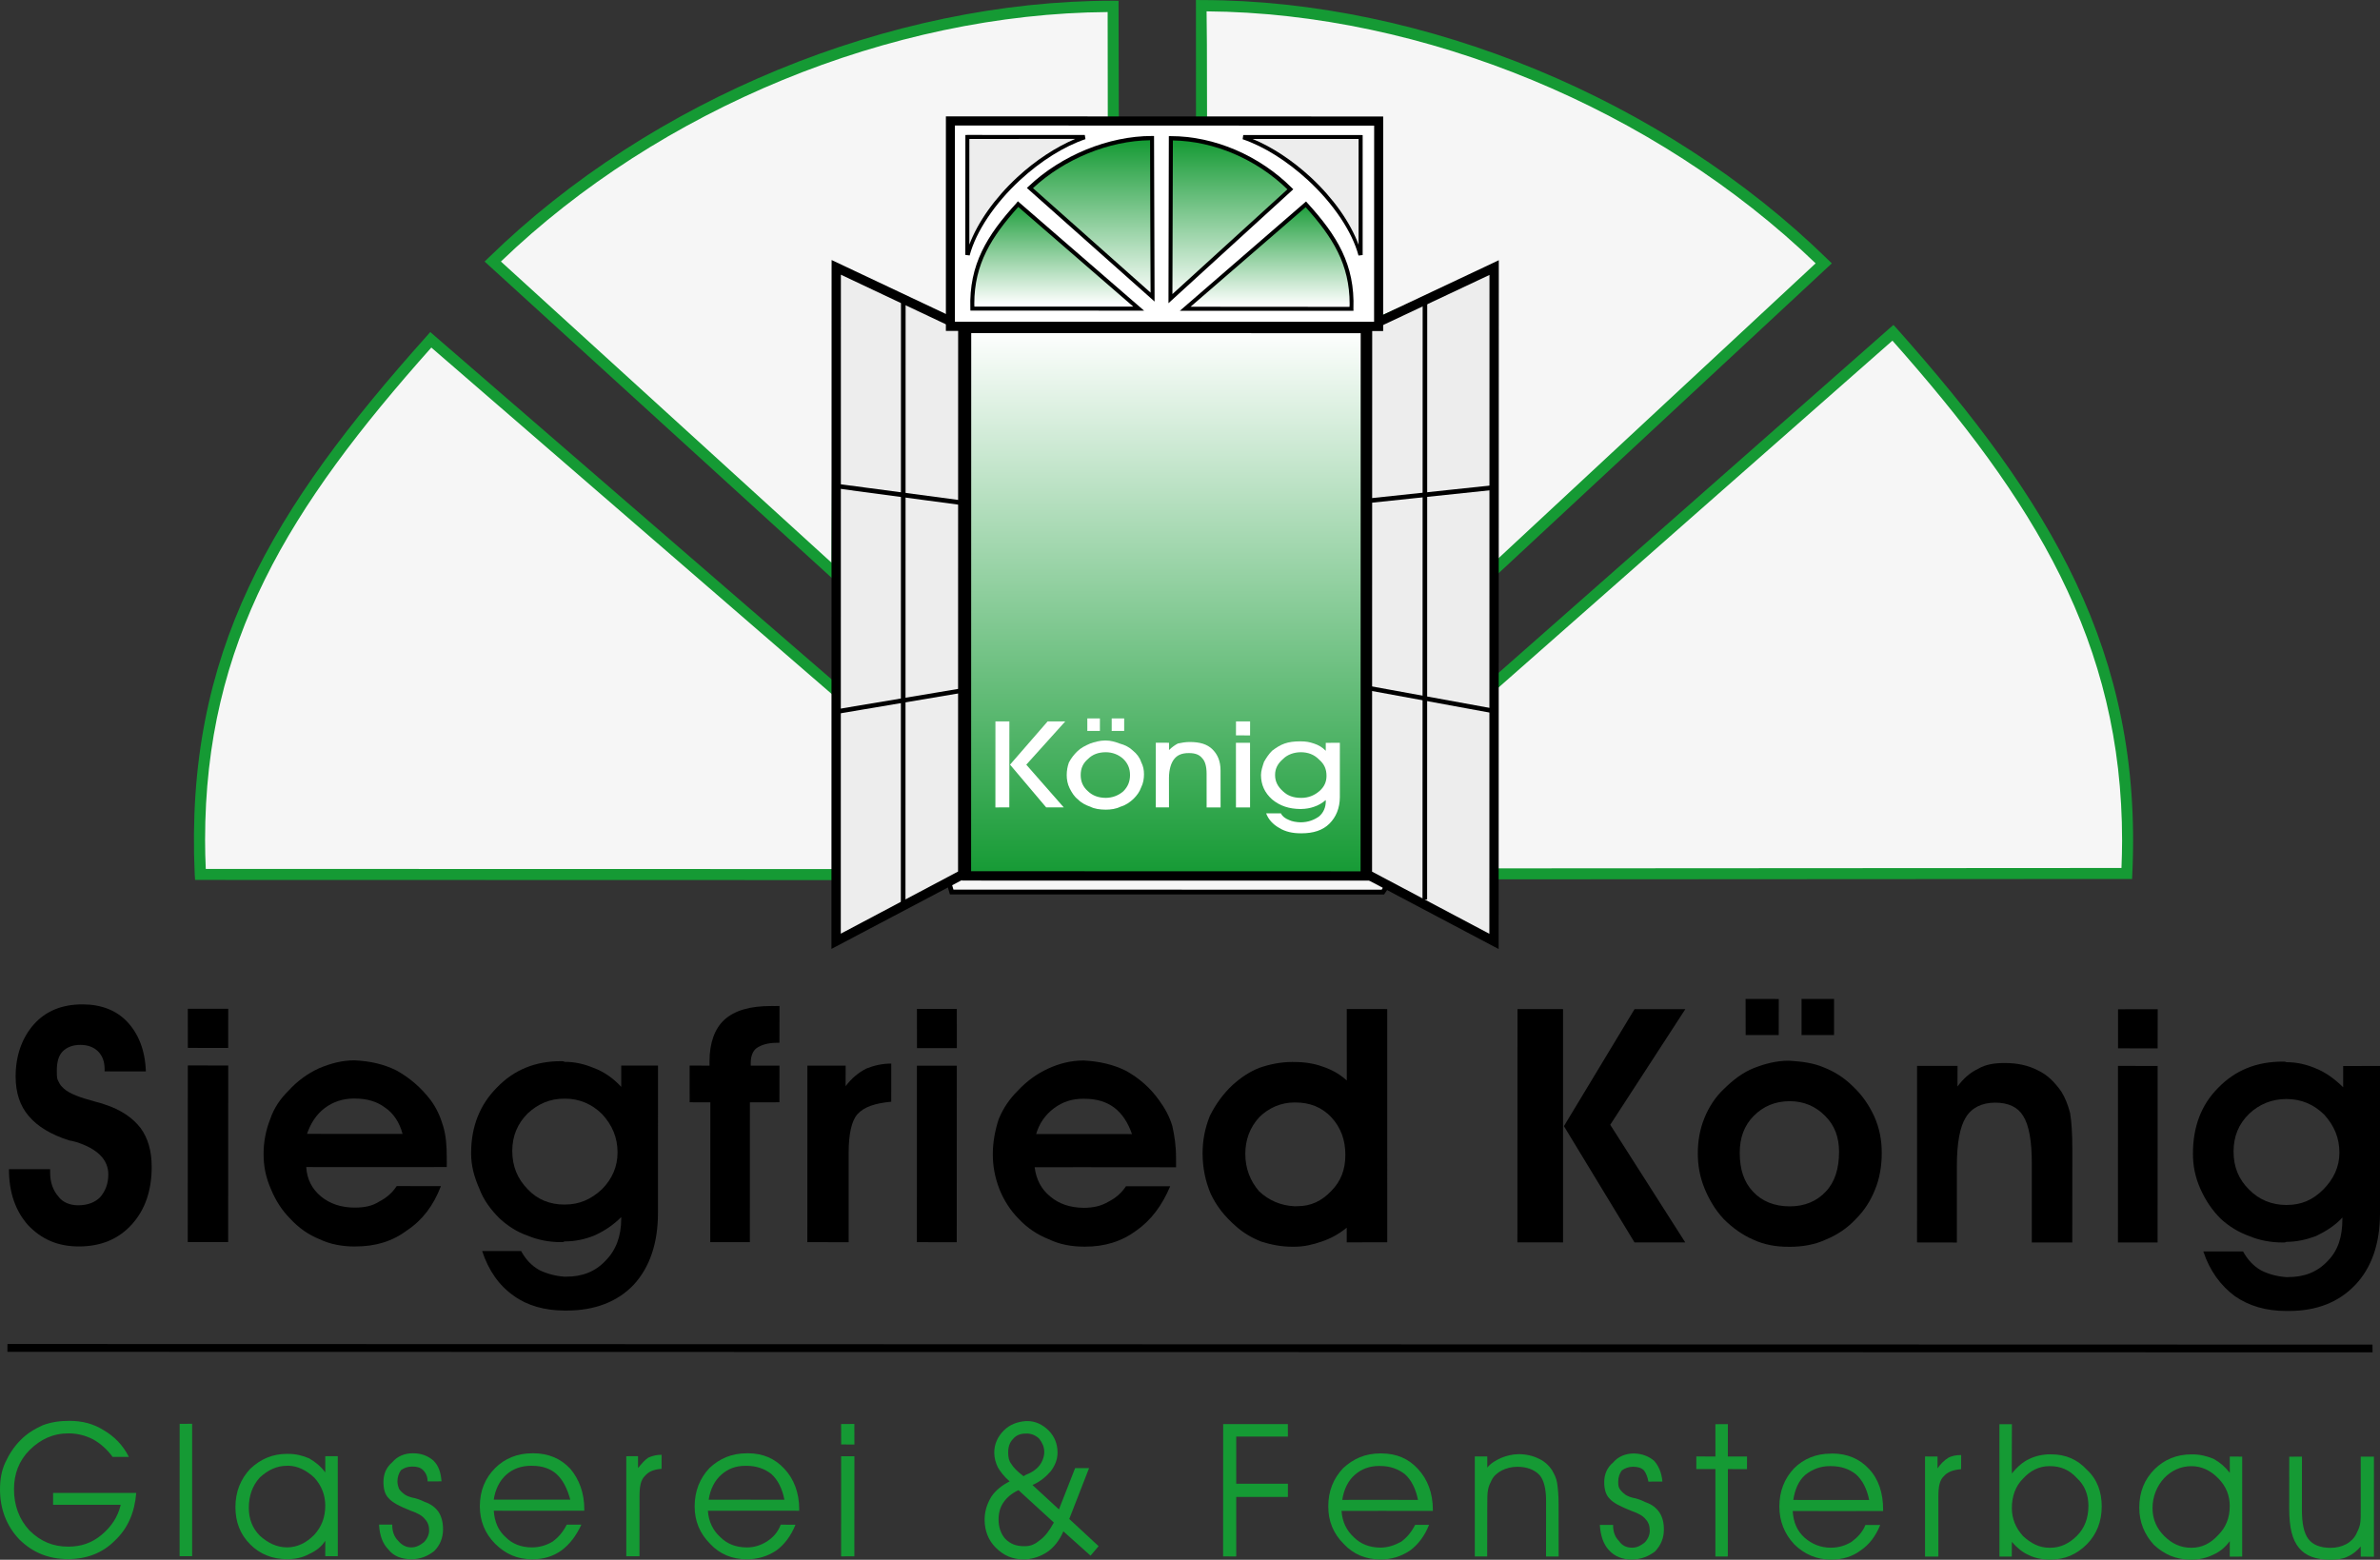 <!-- Generator: Adobe Illustrator 18.1.1, SVG Export Plug-In  -->
<svg version="1.1"
	 xmlns="http://www.w3.org/2000/svg" xmlns:xlink="http://www.w3.org/1999/xlink" xmlns:a="http://ns.adobe.com/AdobeSVGViewerExtensions/3.0/"
	 x="0px" y="0px" width="327.809px" height="214.875px" viewBox="0 0 327.809 214.875" enable-background="new 0 0 327.809 214.875"
	 xml:space="preserve">
<rect x="0" y="0" width="327.809" height="214.875" fill="#333333" stroke="none"/>
<defs>
</defs>
<path fill-rule="evenodd" clip-rule="evenodd" fill="#F6F6F6" d="M115.297,79.328l0.223-41.17l15.986,7.432l0.691-27.467
	l21.144,0.008l-0.037-17.244c-30.808-0.012-63.458,13.659-85.45,35.127l47.35,43.177"/>
<path fill-rule="evenodd" clip-rule="evenodd" fill="#159A34" d="M152.562,1.661c-0.003,1.384,0.02,14.378,0.02,15.7
	c-1.41-0.003-21.129-0.01-21.129-0.01s-0.619,24.93-0.689,27.055c-1.817-0.855-15.996-7.441-15.996-7.441
	s-0.205,37.286-0.232,40.557c-2.218-2.009-44.358-40.411-45.543-41.493C90.866,14.971,122.714,1.867,152.562,1.661 M153.307,0.098
	c-30.698,0-63.635,13.552-85.988,35.381l-0.572,0.554l47.957,43.715c0,0,0.183-0.212,0.354-0.415c0.454,0,0.987,0.002,0.987,0.002
	s0.218-37.763,0.232-40c1.875,0.879,15.959,7.433,15.959,7.433s0.657-26.484,0.7-27.899c1.37,0.003,21.168,0.009,21.168,0.009
	l-0.041-18.772L153.307,0.098z"/>
<path fill-rule="evenodd" clip-rule="evenodd" fill="#F6F6F6" d="M205.44,78.962l-0.17-41.275l-15.85,6.971l0.239-27.564
	l-24.149-0.003l-0.016,0.032l-0.028-16.361c30.714,0.011,63.755,14.006,85.743,35.5L205.364,78.88"/>
<path fill-rule="evenodd" clip-rule="evenodd" fill="#159A34" d="M166.188,1.564c29.832,0.216,61.816,13.45,83.889,34.716
	c-1.157,1.076-41.389,38.485-43.875,40.802c-0.016-3.408-0.184-40.559-0.184-40.559s-13.955,6.149-15.818,6.972
	c0.023-2.149,0.235-27.141,0.235-27.141s-22.805-0.009-24.181-0.014C166.246,7.082,166.227,3.214,166.188,1.564 M164.722,0
	l0.007,17.881l0.779-0.026c0,0,21.946,0.001,23.385-0.003c-0.018,1.464-0.236,27.994-0.236,27.994s14.019-6.202,15.851-7.003
	c0.004,2.197,0.184,40.12,0.184,40.12s0.383,0,0.748-0.001c0.219,0.25,0.453,0.486,0.453,0.486l46.412-43.164l-0.568-0.553
	C229.209,13.7,196.148,0.007,165.47,0.007L164.722,0z"/>
<polyline fill-rule="evenodd" clip-rule="evenodd" fill="#F6F6F6" points="130.939,122.658 190.493,122.666 190.49,121.074 
	130.938,121.066 130.939,122.658 "/>
<path fill-rule="evenodd" clip-rule="evenodd" fill="#F6F6F6" d="M116.189,120.496l-88.59-0.016
	C26.175,89.754,38.75,69.799,59.345,46.789l56.239,48.706L116.189,120.496"/>
<path fill-rule="evenodd" clip-rule="evenodd" fill="#159A34" d="M28.247,115.739c0-27.281,11.562-45.857,31.163-67.858
	c1.125,0.97,54.925,47.536,55.433,47.975c0.01,0.621,0.525,22.443,0.553,23.868c-1.505-0.005-85.606-0.022-87.054-0.019
	C28.283,118.368,28.245,117.044,28.247,115.739 M58.772,46.3c-21.283,23.801-33.354,43.544-31.95,74.213l0.05,0.71l90.087,0.022
	l-0.618-26.094L59.264,45.745L58.772,46.3z"/>
<path fill-rule="evenodd" clip-rule="evenodd" fill="#F6F6F6" d="M205.249,120.372l87.699-0.041
	c1.416-30.591-11.744-51.479-32.225-74.499l-55.428,48.842L205.249,120.372"/>
<path fill-rule="evenodd" clip-rule="evenodd" fill="#159A34" d="M260.653,46.929c19.48,21.958,31.65,41.505,31.633,68.908
	c0.007,1.226-0.047,2.481-0.086,3.739c-1.436-0.004-84.707,0.05-86.188,0.053c-0.008-1.425,0.045-23.969,0.049-24.614
	C206.563,94.555,259.518,47.91,260.653,46.929 M260.223,45.257l-55.668,49.068l-0.07,26.82l89.18-0.052l0.029-0.717
	c1.433-30.558-11.334-51.375-32.391-75.059l-0.506-0.552L260.223,45.257z"/>
<polyline fill-rule="evenodd" clip-rule="evenodd" fill="#F6F6F6" points="205.295,94.674 176.077,120.422 205.249,120.372 "/>
<path fill-rule="evenodd" clip-rule="evenodd" fill="#159A34" d="M175.586,119.824l-1.521,1.333l31.184-0.022v-1.512
	c0,0-23.663,0.013-27.151,0.019c2.705-2.392,27.697-24.417,27.697-24.417l-0.998-1.135L175.586,119.824"/>
<path d="M116.469,149.638l0.006-2.833l-5.27,0.002l-0.006,24.314l5.692,0.016l-0.001-12.356c0.001-2.549,0.402-4.373,1.212-5.289
	c0.911-1.008,2.425-1.506,4.654-1.717l0.002-5.254c-1.314-0.001-2.422,0.287-3.441,0.689
	C118.301,147.724,117.294,148.535,116.469,149.638"/>
<path d="M106.248,138.592c-2.961-0.002-5.071,0.61-6.497,1.913c-1.315,1.225-2.02,3.154-2.028,5.693l0.003,0.606l-2.739-0.006
	l0.002,5.055l2.851,0.008l-0.012,19.266l5.454,0.002l0.004-19.266l4.068-0.01l0.006-5.048l-3.958,0.004l0.001-0.413
	c0.001-0.909,0.292-1.62,0.815-2.014c0.6-0.413,1.522-0.72,2.733-0.722l0.405-0.007l0.007-5.064
	c-0.112,0.006-0.31,0.009-0.613,0.005C106.551,138.598,106.336,138.603,106.248,138.592"/>
<path d="M82.929,163.818c-1.524,1.428-3.157,2.121-5.075,2.121c0,0,0,0-0.104,0.006c-2.027,0.004-3.76-0.709-5.071-2.117
	c-1.405-1.437-2.121-3.146-2.122-5.279c0.003-2.041,0.72-3.76,2.125-5.161c1.426-1.316,3.044-2.041,5.066-2.033l0.112,0.002
	c1.91-0.002,3.652,0.725,5.074,2.129c1.41,1.532,2.126,3.256,2.123,5.28C85.059,160.691,84.338,162.389,82.929,163.818
	 M85.566,149.73c-1.107-1.207-2.432-2.117-3.851-2.629c-1.224-0.509-2.536-0.823-3.961-0.817c-0.102-0.091-0.301-0.102-0.508-0.09
	c-3.534-0.005-6.479,1.204-8.807,3.636c-2.333,2.336-3.551,5.369-3.549,9.024c-0.005,1.72,0.403,3.238,1.113,4.851
	c0.598,1.631,1.606,2.955,2.829,4.174c1.111,1.008,2.34,1.828,3.843,2.351c1.426,0.59,2.958,0.891,4.565,0.889
	c0.207,0.004,0.406,0.002,0.504-0.094c1.528-0.002,2.849-0.31,4.064-0.795c1.408-0.621,2.638-1.439,3.754-2.554l0.003,0.207
	c-0.002,2.435-0.728,4.347-2.141,5.775c-1.422,1.533-3.245,2.233-5.475,2.221c-0.096-0.004-0.096-0.004-0.208,0.002
	c-1.199-0.084-2.406-0.401-3.432-0.899c-1.124-0.619-1.93-1.527-2.531-2.636h-5.372c0.903,2.717,2.325,4.74,4.355,6.166
	c1.83,1.336,4.248,2.031,6.987,2.035c0.104-0.006,0.207-0.002,0.319,0c3.836,0,6.989-1.211,9.21-3.549
	c2.225-2.418,3.352-5.756,3.349-9.926l0.003-20.278l-5.064,0.006L85.566,149.73z"/>
<path d="M48.87,156.215l-6.586-0.01c0.504-1.416,1.22-2.62,2.428-3.543c1.216-0.909,2.542-1.321,4.063-1.325l0.096,0.004
	c1.726,0.002,3.04,0.416,4.15,1.233c1.214,0.812,2.034,2.133,2.425,3.635L48.87,156.215 M59.318,151.556
	c-1.321-1.719-2.847-3.039-4.679-4.07c-1.812-0.902-3.637-1.296-5.768-1.408l-0.094-0.001c-1.617,0-3.253,0.414-4.879,1.114
	c-1.509,0.697-2.939,1.719-4.15,3.059c-1.116,1.091-2.025,2.404-2.532,3.93c-0.604,1.527-0.913,3.144-0.911,4.752
	c-0.007,1.736,0.306,3.273,1.009,4.877c0.614,1.515,1.519,2.943,2.64,4.06c1.208,1.317,2.523,2.225,4.045,2.844
	c1.519,0.719,3.154,1.006,4.872,1.01c0.096-0.008,0.096-0.008,0.096-0.008c2.74,0.006,5.072-0.699,7.091-2.213
	c2.139-1.416,3.662-3.447,4.672-6.096l-6.09-0.006c-0.603,0.928-1.416,1.623-2.417,2.135c-0.924,0.611-2.043,0.828-3.356,0.83
	c-1.917-0.008-3.449-0.539-4.659-1.541c-1.21-1.01-1.926-2.33-2.028-4.045l6.691,0.006l12.666-0.006
	c-0.004-0.207,0.001-0.414,0.001-0.603c-0.004-0.303-0.008-0.51-0.001-0.606c0.002-1.72-0.107-3.14-0.507-4.461
	C60.633,153.779,60.121,152.656,59.318,151.556z"/>
<polyline points="252.61,137.619 248.137,137.62 248.137,142.588 252.612,142.594 252.61,137.619 "/>
<path d="M14.406,152.15c-0.402-0.182-1.124-0.307-2.03-0.604c-1.916-0.507-3.23-1.121-3.841-1.834
	c-0.305-0.298-0.408-0.597-0.614-0.998c-0.094-0.314-0.094-0.726-0.096-1.236c0.006-1.108,0.21-2.011,0.807-2.636
	c0.61-0.593,1.423-0.897,2.426-0.893c1.019-0.005,1.841,0.298,2.446,0.891c0.613,0.625,0.905,1.418,0.904,2.445l-0.001,0.31
	l5.684,0.008c-0.103-2.949-1.027-5.18-2.541-6.808c-1.513-1.622-3.634-2.427-6.175-2.43c-2.841-0.004-5.068,0.922-6.692,2.731
	c-1.627,1.84-2.53,4.274-2.53,7.202c0.001,2.231,0.591,4.049,1.825,5.475c1.207,1.416,3.033,2.534,5.561,3.338
	c0.214,0.014,0.515,0.1,0.928,0.211c2.923,0.907,4.455,2.424,4.451,4.465c-0.001,1.32-0.415,2.315-1.12,3.137
	c-0.702,0.719-1.724,1.123-3.046,1.119c-1.114-0.004-2.123-0.398-2.723-1.223c-0.705-0.808-1.122-1.922-1.124-3.244l-0.002-0.502
	l-5.669-0.006c-0.003,3.25,0.917,5.772,2.63,7.709c1.831,1.924,4.06,2.938,6.997,2.936c3.041,0.004,5.469-1.016,7.296-3.033
	c1.826-2.022,2.733-4.662,2.736-7.91c-0.001-2.231-0.51-3.952-1.525-5.366C18.265,153.984,16.642,152.863,14.406,152.15"/>
<polyline points="244.999,137.624 240.428,137.614 240.438,142.59 244.993,142.591 244.999,137.624 "/>
<polyline points="25.86,171.104 31.425,171.109 31.435,146.786 25.871,146.782 25.86,171.104 "/>
<polyline points="25.874,144.362 31.43,144.365 31.434,138.976 25.869,138.971 25.874,144.362 "/>
<path d="M149.313,156.227h-6.597c0.41-1.416,1.222-2.628,2.445-3.544c1.216-0.908,2.525-1.322,4.046-1.314l0.104,0.002
	c1.735-0.006,3.048,0.4,4.152,1.214c1.114,0.829,1.937,2.144,2.449,3.649L149.313,156.227 M159.655,151.585
	c-1.224-1.726-2.743-3.046-4.567-4.068c-1.816-0.903-3.756-1.306-5.776-1.416l-0.104-0.003c-1.72,0.006-3.339,0.421-4.861,1.124
	c-1.514,0.697-2.93,1.711-4.168,3.049c-1.107,1.086-2.017,2.404-2.634,3.936c-0.491,1.527-0.8,3.148-0.8,4.756
	c-0.005,1.736,0.3,3.26,0.914,4.871c0.6,1.51,1.519,2.945,2.639,4.064c1.202,1.297,2.621,2.217,4.159,2.827
	c1.501,0.722,3.136,1.015,4.848,1.019l0.101,0.002c2.732,0.006,5.067-0.707,7.118-2.221c2.01-1.418,3.534-3.443,4.656-6.103h-6.091
	c-0.619,0.93-1.408,1.623-2.442,2.144c-1.01,0.6-2.105,0.819-3.339,0.829c-1.918-0.016-3.441-0.538-4.653-1.559
	c-1.217-0.992-1.932-2.318-2.147-4.035l6.8-0.004l12.678,0.012c-0.004-0.207-0.007-0.416-0.001-0.62
	c-0.002-0.287-0.005-0.509-0.003-0.605c0.004-1.723-0.208-3.125-0.512-4.461C161.074,153.809,160.458,152.683,159.655,151.585z"/>
<polyline points="291.715,171.172 297.174,171.172 297.184,146.851 291.721,146.841 291.715,171.172 "/>
<path d="M283.924,150.392c-0.922-1.314-1.937-2.336-3.256-2.943c-1.318-0.686-2.841-1.011-4.56-1.004
	c-1.416-0.003-2.629,0.19-3.652,0.799c-1.098,0.511-2.008,1.322-2.842,2.435l0.008-2.84l-5.575,0.004l-0.004,24.321l5.485,0.01
	v-10.455c-0.002-3.231,0.412-5.467,1.232-6.78c0.789-1.316,2.203-2.035,4.041-2.035c1.815-0.004,3.135,0.619,3.858,1.828
	c0.791,1.233,1.209,3.446,1.193,6.686v10.748l5.574,0.004l0.008-12.875c-0.006-2.117-0.103-3.74-0.31-4.965
	C284.836,152.212,284.426,151.199,283.924,150.392"/>
<path d="M251.485,164.148c-1.233,1.338-2.949,2.051-4.971,2.045c-2.127,0-3.859-0.711-5.074-2.039
	c-1.217-1.291-1.822-3.027-1.816-5.353c-0.006-2.029,0.607-3.74,1.921-5.065c1.317-1.33,2.94-2.026,4.975-2.033
	c1.93,0.005,3.553,0.699,4.863,2.029c1.332,1.325,1.92,2.95,1.92,4.965C253.297,161.029,252.706,162.857,251.485,164.148
	 M255.231,149.683c-1.219-1.219-2.518-2.031-4.047-2.642c-1.428-0.608-3.047-0.808-4.67-0.909c-0.094-0.003-0.094-0.003-0.203-0.004
	c-1.611,0-3.242,0.415-4.764,1.022c-1.523,0.609-2.836,1.625-4.07,2.836c-1.191,1.105-2.113,2.531-2.728,4.055
	c-0.612,1.518-0.903,3.135-0.901,4.854c0.004,1.718,0.291,3.24,0.899,4.763c0.625,1.516,1.423,2.934,2.64,4.256
	c1.221,1.232,2.633,2.231,4.045,2.84c1.539,0.721,3.16,1.016,4.975,1.008c0.109,0.004,0.109,0.004,0.109,0.004
	c1.721-0.006,3.445-0.284,4.971-1.002c1.51-0.618,2.935-1.537,4.14-2.842c1.215-1.209,2.036-2.551,2.641-4.059
	c0.619-1.515,0.92-3.238,0.914-5.052c0.002-1.721-0.299-3.348-1.017-4.981C257.461,152.304,256.532,150.902,255.231,149.683z"/>
<polyline points="291.729,144.421 297.182,144.431 297.192,139.034 291.729,139.04 291.729,144.421 "/>
<polyline points="126.285,171.127 131.777,171.135 131.788,146.813 126.291,146.812 126.285,171.127 "/>
<path d="M319.991,163.875c-1.414,1.428-3.026,2.121-4.963,2.123l-0.102,0.006c-2.039-0.008-3.754-0.709-5.158-2.129
	c-1.437-1.428-2.137-3.139-2.127-5.271c0.006-2.03,0.69-3.752,2.137-5.157c1.394-1.319,3.119-2.043,5.156-2.043
	c2.041,0.008,3.738,0.732,5.178,2.137c1.4,1.533,2.115,3.25,2.107,5.272C322.223,160.742,321.416,162.449,319.991,163.875
	 M322.735,146.858l0.002,2.929c-1.221-1.209-2.533-2.118-3.842-2.629c-1.225-0.51-2.531-0.83-3.963-0.825
	c-0.205-0.092-0.398-0.087-0.492-0.081c-3.662-0.007-6.6,1.21-8.94,3.632c-2.33,2.338-3.451,5.374-3.455,9.028
	c-0.002,1.719,0.305,3.229,1.02,4.86c0.719,1.613,1.617,2.951,2.844,4.169c1.113,1.008,2.406,1.813,3.863,2.336
	c1.396,0.59,3.023,0.901,4.648,0.893c0.112,0.01,0.303,0.014,0.508-0.086c1.42-0.006,2.738-0.305,4.061-0.797
	c1.31-0.629,2.625-1.439,3.64-2.555l-0.002,0.206c0.008,2.437-0.601,4.349-2.023,5.779c-1.42,1.533-3.268,2.23-5.478,2.221
	c-0.098-0.002-0.098-0.002-0.208,0.003c-1.318-0.089-2.429-0.406-3.441-0.902c-1.115-0.619-1.918-1.525-2.535-2.637l-5.471-0.002
	c0.905,2.723,2.426,4.745,4.358,6.174c1.935,1.328,4.244,2.033,7.093,2.031c0.114-0.005,0.207-0.003,0.303,0
	c3.871,0.002,6.883-1.207,9.139-3.552c2.312-2.414,3.443-5.762,3.445-9.932v-20.27L322.735,146.858z"/>
<path d="M183.376,164.057c-1.334,1.412-2.843,2.117-4.675,2.111c-0.105,0.008-0.295,0.014-0.399,0.01
	c-1.932-0.092-3.549-0.823-4.864-2.043c-1.215-1.401-1.914-3.127-1.915-5.164c-0.003-1.912,0.611-3.627,1.912-5.051
	c1.331-1.321,3.041-2.045,4.872-2.04c0.112,0.002,0.112,0.002,0.112,0.002c1.91-0.004,3.624,0.61,4.958,2.046
	c1.313,1.418,1.924,3.135,1.925,5.156C185.309,161.105,184.69,162.734,183.376,164.057 M185.499,148.849
	c-1.018-0.918-2.122-1.514-3.348-1.918c-1.115-0.405-2.431-0.629-3.833-0.622c-0.127-0.011-0.207-0.014-0.319-0.007
	c-1.622,0.001-3.134,0.314-4.57,0.819c-1.299,0.507-2.524,1.33-3.642,2.336c-1.297,1.209-2.327,2.636-3.139,4.251
	c-0.701,1.733-1.012,3.446-1.011,5.165c0.002,2.039,0.391,3.854,1.114,5.58c0.804,1.717,1.93,3.125,3.442,4.449
	c1.016,0.922,2.229,1.639,3.541,2.149c1.313,0.416,2.74,0.707,4.268,0.703c0.096-0.006,0.192-0.004,0.304-0.002
	c1.306,0,2.521-0.287,3.739-0.711c1.219-0.412,2.329-1.002,3.445-1.906l-0.001,2.013l5.582-0.003l-0.002-32.132l-5.574-0.003
	L185.499,148.849z"/>
<polyline points="126.298,144.392 131.791,144.393 131.787,138.995 126.295,138.994 126.298,144.392 "/>
<polyline points="225.133,139.024 215.407,155.141 225.127,171.156 232.122,171.164 221.786,154.953 232.131,139.024 
	225.133,139.024 "/>
<polyline points="208.999,171.148 215.288,171.156 215.286,139.018 209.012,139.017 208.999,171.148 "/>
<path fill="#159A34" d="M73.277,206.602l-5.269-0.008c0.202-1.406,0.816-2.637,1.733-3.438c0.912-0.81,2.035-1.218,3.44-1.23
	c0,0,0,0,0.104,0.008c1.424-0.004,2.536,0.406,3.345,1.117c0.911,0.812,1.508,2.043,1.918,3.547L73.277,206.602 M73.397,200.207
	l-0.111,0.006c-2.022-0.004-3.744,0.709-5.074,2.019c-1.413,1.418-2.116,3.153-2.121,5.272c-0.002,2.037,0.705,3.756,2.11,5.174
	c1.438,1.422,3.06,2.131,5.074,2.136c0,0,0,0,0.112-0.003c1.513-0.004,2.838-0.418,3.948-1.221c1.111-0.817,2.032-2.014,2.738-3.549
	l-2.012,0.002c-0.522,1.023-1.125,1.723-1.937,2.326c-0.802,0.496-1.819,0.811-2.846,0.807c-1.505,0.002-2.735-0.498-3.638-1.416
	c-1.016-0.91-1.524-2.114-1.63-3.637l5.269,0.006l7.198-0.008v-0.205c0.007-2.228-0.72-4.154-1.927-5.57
	C77.233,200.928,75.514,200.201,73.397,200.207z"/>
<path fill="#159A34" d="M305.487,211.514c-1.022,1.109-2.223,1.716-3.641,1.713c-1.529,0.009-2.736-0.602-3.744-1.61
	c-1.027-1.008-1.631-2.324-1.623-3.853c0-1.614,0.598-3.037,1.617-4.155c1.006-1.023,2.227-1.615,3.75-1.625
	c1.408,0.004,2.623,0.602,3.639,1.631c1.137,1.112,1.625,2.428,1.629,3.844C307.114,209.084,306.612,210.396,305.487,211.514
	 M307.122,202.906c-0.622-0.806-1.323-1.418-2.231-1.927c-0.933-0.393-1.931-0.629-2.959-0.616
	c-0.086-0.002-0.086-0.002-0.086-0.002c-2.031-0.007-3.75,0.717-5.08,2.035c-1.412,1.417-2.111,3.155-2.115,5.288
	c0,2.021,0.717,3.722,2.019,5.142c1.424,1.322,3.043,2.029,5.065,2.037l0.109,0.002c1.02-0.004,2.028-0.207,3.039-0.703
	c0.918-0.414,1.61-1.014,2.235-1.846l-0.006,2.133l1.715-0.006l0.002-13.773l-1.713-0.008L307.122,202.906z"/>
<path fill="#159A34" d="M87.878,202.238v-1.625l-1.617,0.002l0.003,13.781l1.814,0.002l0.006-8.302
	c0.001-1.323,0.189-2.235,0.713-2.733c0.5-0.613,1.208-0.924,2.325-1.013l0.001-1.934c-0.613,0.004-1.213,0.111-1.827,0.393
	C88.796,201.135,88.383,201.637,87.878,202.238"/>
<path fill="#159A34" d="M102.874,206.602l-5.263,0.003c0.209-1.412,0.815-2.642,1.735-3.439c0.895-0.816,2.002-1.232,3.322-1.23
	c0.112,0,0.112,0,0.208,0.002c1.321,0.001,2.444,0.414,3.357,1.117c0.905,0.814,1.518,2.043,1.807,3.552L102.874,206.602
	 M103.001,200.207l-0.12,0.004c-2.118,0.004-3.752,0.715-5.17,2.037c-1.317,1.414-2.028,3.143-2.033,5.268
	c-0.003,2.033,0.713,3.756,2.141,5.177c1.311,1.418,3.03,2.118,5.052,2.118c1.528,0,2.853-0.415,4.059-1.211
	c1.111-0.815,2.025-2.024,2.636-3.549l-2.03-0.006c-0.401,1.019-1,1.732-1.928,2.326c-0.8,0.502-1.719,0.811-2.738,0.809
	c-1.52-0.004-2.724-0.491-3.643-1.407c-1.014-0.919-1.62-2.119-1.725-3.64l5.375-0.01l7.195,0.002l0.008-0.199
	c0-2.235-0.704-4.153-2.038-5.571C106.74,200.938,105.103,200.215,103.001,200.207z"/>
<g>
	<defs>
		<rect id="SVGID_6_" x="0" width="327.809" height="214.875"/>
	</defs>
	<clipPath id="SVGID_7_">
		<use xlink:href="#SVGID_6_"  overflow="visible"/>
	</clipPath>
	<polyline clip-path="url(#SVGID_7_)" fill="#159A34" points="24.737,214.385 26.464,214.383 26.464,196.145 24.745,196.152 
		24.737,214.385 	"/>
	<path clip-path="url(#SVGID_7_)" fill="#159A34" d="M7.311,207.303l9.318,0.006c-0.411,1.713-1.316,3.023-2.635,4.136
		c-1.323,1.114-2.841,1.627-4.569,1.625c-2.118,0.006-3.836-0.713-5.366-2.23c-1.42-1.516-2.132-3.457-2.132-5.67
		c-0.003-2.141,0.708-3.959,2.13-5.389c1.533-1.513,3.26-2.316,5.377-2.314c1.212-0.002,2.331,0.289,3.349,0.805
		c0.91,0.494,1.918,1.318,2.723,2.433l2.242,0.002c-0.813-1.623-2.028-2.84-3.449-3.666c-1.419-0.895-2.937-1.299-4.767-1.299
		c-1.306-0.002-2.527,0.18-3.646,0.604c-1.12,0.513-2.131,1.107-3.036,2.027c-0.922,0.906-1.627,2.033-2.131,3.127
		c-0.523,1.137-0.718,2.344-0.719,3.674c-0.005,2.73,0.91,5.049,2.642,6.883c1.827,1.818,4.047,2.726,6.686,2.73
		c2.54,0.01,4.772-0.808,6.486-2.543c1.824-1.707,2.738-3.935,2.949-6.574l-11.449,0.002L7.311,207.303"/>
</g>
<path fill="#159A34" d="M58.492,206.904c-0.216-0.099-0.602-0.304-1.331-0.509c-0.611-0.1-1.117-0.303-1.405-0.499
	c-0.415-0.312-0.618-0.513-0.816-0.822c-0.105-0.301-0.198-0.625-0.199-1.004c0-0.613,0.197-1.129,0.501-1.545
	c0.406-0.295,0.903-0.49,1.525-0.486c0.597-0.008,1.12,0.102,1.508,0.49c0.413,0.422,0.621,0.926,0.622,1.549l1.918-0.002
	c-0.095-1.228-0.399-2.142-1.106-2.849c-0.709-0.62-1.625-1.026-2.851-1.018c-1.106-0.006-2.117,0.396-2.822,1.229
	c-0.822,0.701-1.221,1.607-1.222,2.72c0.001,0.924,0.197,1.731,0.7,2.221c0.519,0.623,1.536,1.129,3.041,1.738
	c0.921,0.303,1.637,0.709,1.937,1.127c0.405,0.406,0.614,0.904,0.612,1.604c0.002,0.605-0.313,1.218-0.724,1.617
	c-0.491,0.389-1.019,0.707-1.721,0.711c-0.715,0.002-1.315-0.313-1.825-0.92c-0.495-0.496-0.804-1.201-0.807-2.111l0.001-0.11
	l-1.822-0.004c0.091,1.53,0.503,2.647,1.312,3.457c0.706,0.905,1.82,1.317,3.143,1.319c1.225-0.002,2.233-0.412,3.138-1.119
	c0.828-0.829,1.218-1.831,1.225-3.018c-0.002-0.934-0.206-1.738-0.604-2.354C60.009,207.713,59.401,207.217,58.492,206.904"/>
<path fill="#159A34" d="M325.155,200.674l0.002,6.783c0.008,1.244,0.008,2.037-0.1,2.545c-0.107,0.508-0.32,0.91-0.517,1.33
	c-0.293,0.58-0.805,1.096-1.422,1.412c-0.596,0.309-1.307,0.492-2.127,0.492c-1.424-0.004-2.43-0.414-3.043-1.213
	c-0.615-0.822-0.893-2.117-0.895-4.043l0.008-7.31l-1.752,0.008l-0.004,7.197c0,2.531,0.414,4.256,1.346,5.365
	c0.887,1.108,2.328,1.629,4.34,1.635c0.924-0.012,1.732-0.109,2.33-0.422c0.703-0.291,1.316-0.805,1.836-1.408l-0.002,1.402
	l1.814,0.012l0.002-13.791L325.155,200.674"/>
<path fill="#159A34" d="M43.279,211.451c-1.112,1.117-2.335,1.713-3.743,1.721c-1.409-0.004-2.64-0.602-3.75-1.611
	c-1.019-1.022-1.519-2.323-1.514-3.85c-0.001-1.625,0.496-3.047,1.507-4.158c1.12-1.037,2.341-1.625,3.754-1.621l0.104-0.008
	c1.313,0,2.531,0.599,3.643,1.631c1.017,1.109,1.516,2.425,1.521,3.841C44.803,209.037,44.292,210.332,43.279,211.451
	 M44.801,202.844c-0.605-0.817-1.31-1.401-2.218-1.932c-0.925-0.398-1.831-0.623-2.946-0.621l-0.103-0.002
	c-2.023,0-3.648,0.727-5.06,2.053c-1.324,1.414-2.043,3.137-2.048,5.271c0.005,2.022,0.618,3.739,2.039,5.149
	c1.312,1.332,3.038,2.035,5.068,2.033c1.114,0.004,2.124-0.197,3.042-0.707c0.911-0.402,1.723-1.01,2.228-1.832l-0.005,2.131h1.729
	l-0.006-13.78l-1.72,0.008V202.844z"/>
<polyline fill="#159A34" points="115.851,214.41 117.675,214.406 117.681,200.623 115.854,200.619 115.851,214.41 "/>
<path fill="#159A34" d="M252.165,206.643l-5.166-0.006c0.212-1.412,0.728-2.639,1.636-3.44c1.012-0.808,2.121-1.224,3.448-1.22
	h0.078c1.449,0.003,2.541,0.408,3.451,1.117c0.914,0.802,1.535,2.037,1.838,3.547L252.165,206.643 M252.383,200.244
	c-0.113,0.008-0.113,0.008-0.222,0.014c-2.006-0.006-3.731,0.709-5.053,2.019c-1.326,1.414-2.027,3.143-2.031,5.27
	c0.004,2.029,0.713,3.756,2.027,5.176c1.422,1.422,3.135,2.123,5.061,2.136l0.105-0.005c1.527-0.006,2.859-0.416,3.951-1.223
	c1.225-0.82,2.139-2.014,2.75-3.545l-2.037-0.002c-0.41,1.02-1.1,1.723-1.916,2.328c-0.814,0.494-1.723,0.801-2.851,0.807
	c-1.409-0.006-2.624-0.498-3.651-1.416c-1.002-0.912-1.51-2.115-1.601-3.639l5.246,0.006l7.205-0.004l0.004-0.207
	c-0.004-2.229-0.596-4.152-1.924-5.57C256.145,200.963,254.407,200.246,252.383,200.244z"/>
<path fill="#159A34" d="M266.868,202.281l-0.002-1.623l-1.721-0.01v13.79l1.836,0.005l0.002-8.304
	c-0.006-1.321,0.185-2.235,0.721-2.735c0.5-0.609,1.3-0.918,2.41-1.002l0.006-1.951c-0.702,0.002-1.325,0.117-1.807,0.404
	C267.788,201.178,267.295,201.67,266.868,202.281"/>
<path fill="#159A34" d="M213.78,202.559c-0.43-0.682-1.133-1.305-1.834-1.602c-0.805-0.406-1.733-0.617-2.746-0.627
	c-0.905,0.006-1.723,0.229-2.428,0.51c-0.707,0.324-1.42,0.713-1.92,1.334l-0.002-1.531l-1.719,0.002l0.002,13.779h1.705l0.01-6.678
	c0.002-1.219,0.002-2.029,0.106-2.523c0.097-0.522,0.302-0.932,0.504-1.327c0.306-0.615,0.814-1.013,1.41-1.333
	c0.611-0.293,1.312-0.495,2.127-0.493c1.322,0.002,2.332,0.393,3.041,1.127c0.617,0.694,0.91,1.926,0.914,3.543l-0.006,7.688
	l1.736,0.006l-0.008-7.174c0.004-1.321-0.097-2.258-0.203-2.959C214.362,203.59,214.061,203.074,213.78,202.559"/>
<path fill="#159A34" d="M226.639,206.947c-0.205-0.099-0.607-0.314-1.332-0.521c-0.599-0.1-1.115-0.297-1.404-0.492
	c-0.408-0.307-0.613-0.518-0.82-0.817c-0.194-0.31-0.196-0.631-0.196-1.012c0.002-0.605,0.188-1.121,0.506-1.542
	c0.404-0.286,0.918-0.495,1.522-0.499c0.597,0.004,1.113,0.108,1.519,0.502c0.313,0.426,0.5,0.938,0.609,1.547l1.928-0.004
	c-0.105-1.228-0.51-2.142-1.125-2.847c-0.697-0.617-1.709-1.022-2.832-1.026c-1.115,0.01-2.127,0.412-2.832,1.244
	c-0.822,0.692-1.228,1.608-1.223,2.721c-0.003,0.924,0.211,1.735,0.711,2.229c0.506,0.613,1.526,1.109,3.041,1.72
	c0.913,0.305,1.622,0.709,1.936,1.131c0.391,0.403,0.582,0.901,0.584,1.602c0.004,0.605-0.297,1.221-0.709,1.627
	c-0.492,0.386-1.006,0.705-1.725,0.707c-0.795-0.008-1.412-0.313-1.806-0.928c-0.504-0.484-0.803-1.191-0.811-2.101l0.002-0.11
	l-1.83,0.004c0.1,1.522,0.504,2.637,1.215,3.432c0.803,0.916,1.924,1.334,3.135,1.332c1.32-0.006,2.334-0.416,3.248-1.106
	c0.8-0.838,1.234-1.853,1.224-3.033c0.006-0.939-0.205-1.74-0.609-2.34C228.151,207.754,227.555,207.258,226.639,206.947"/>
<polyline fill="#159A34" points="237.989,196.193 236.27,196.203 236.274,200.652 233.645,200.648 233.641,202.387 236.272,202.389 
	236.27,214.432 237.981,214.426 237.991,202.389 240.624,202.391 240.626,200.654 237.985,200.652 237.989,196.193 "/>
<path fill="#159A34" d="M190.152,206.627l-5.273,0.002c0.21-1.414,0.793-2.645,1.723-3.447c0.906-0.803,2.029-1.225,3.35-1.225
	c0.095,0.002,0.095,0.002,0.191,0.004c1.322,0.002,2.437,0.414,3.354,1.125c0.903,0.797,1.507,2.035,1.811,3.545L190.152,206.627
	 M190.256,200.229l-0.111-0.002c-2.115,0.003-3.73,0.724-5.157,2.041c-1.325,1.416-2.044,3.136-2.036,5.269
	c-0.007,2.024,0.708,3.758,2.138,5.17c1.318,1.418,3.024,2.127,5.053,2.129c1.514,0.004,2.834-0.416,4.043-1.213
	c1.132-0.822,2.037-2.021,2.648-3.557l-1.917,0.002c-0.521,1.01-1.116,1.731-1.932,2.328c-0.917,0.5-1.832,0.803-2.842,0.809
	c-1.521-0.008-2.721-0.494-3.65-1.41c-1.011-0.92-1.617-2.127-1.715-3.647l5.375-0.007l7.197,0.004l0.004-0.192
	c-0.006-2.246-0.717-4.154-2.043-5.572C194.009,200.951,192.374,200.236,190.256,200.229z"/>
<polyline fill="#159A34" points="168.465,214.416 170.272,214.42 170.271,206.219 177.389,206.223 177.39,204.408 170.273,204.404 
	170.271,197.908 177.389,197.91 177.382,196.191 168.474,196.188 168.465,214.416 "/>
<path fill="#159A34" d="M286.032,211.615c-1.026,1.008-2.227,1.614-3.645,1.61c-0.094-0.002-0.094-0.002-0.094-0.002
	c-1.433,0.007-2.554-0.606-3.648-1.606c-1.029-1.117-1.547-2.449-1.543-3.859c-0.004-1.617,0.512-3.037,1.537-4.055
	c1.024-1.117,2.211-1.715,3.645-1.723c0.103,0.002,0.103,0.002,0.103,0.002c1.424,0.006,2.627,0.498,3.656,1.627
	c1.11,1.006,1.606,2.34,1.606,3.844C287.649,209.086,287.153,210.508,286.032,211.615 M282.479,200.354l-0.088-0.002
	c-1.014,0-2.037,0.226-2.855,0.625c-0.893,0.402-1.713,1.111-2.426,2.019l-0.018-1.017l0.016-5.772h-1.719l0.002,18.229h1.701
	l0.008-2.022c0.715,0.811,1.43,1.43,2.34,1.824c0.82,0.412,1.826,0.616,2.844,0.627c0,0,0,0,0.097-0.008
	c2.024,0,3.653-0.709,5.065-2.128c1.312-1.325,2.041-3.133,2.033-5.178c0.002-2.004-0.605-3.737-2.031-5.063
	C286.141,201.07,284.516,200.346,282.479,200.354z"/>
<polyline fill="#159A34" points="115.856,198.996 117.681,199 117.675,196.172 115.851,196.178 115.856,198.996 "/>
<path fill="#159A34" d="M143.224,212.182c-0.602,0.511-1.221,0.812-1.939,0.822c-0.094-0.002-0.189,0.004-0.294,0.002
	c-1.011-0.004-1.825-0.297-2.54-1.022c-0.611-0.695-0.915-1.63-0.913-2.634c-0.001-0.909,0.201-1.707,0.712-2.424
	c0.423-0.613,1.119-1.221,2.038-1.635l0.998,0.92l3.867,3.539C144.546,210.867,143.93,211.678,143.224,212.182 M138.863,200.123
	c-0.005-0.81,0.202-1.42,0.706-1.928c0.411-0.48,1.011-0.707,1.72-0.699l0.112-0.008c0.604-0.004,1.222,0.223,1.723,0.703
	c0.407,0.518,0.71,1.12,0.708,1.836c-0.002,0.7-0.297,1.428-0.714,1.92c-0.41,0.51-1.005,0.922-1.83,1.233
	c-0.098,0.086-0.193,0.084-0.298,0.193c-0.826-0.613-1.422-1.215-1.727-1.738C138.961,201.238,138.862,200.729,138.863,200.123z
	 M150.002,202.256l-1.918-0.004l-2.231,5.687l-3.644-3.357c1.119-0.488,1.918-1.203,2.532-1.916c0.601-0.818,0.914-1.617,0.92-2.539
	c0-1.211-0.415-2.231-1.216-3.049c-0.823-0.812-1.82-1.308-2.942-1.305c-0.096-0.003-0.096-0.003-0.209,0.002
	c-1.21,0.09-2.234,0.491-3.043,1.303c-0.806,0.82-1.31,1.83-1.306,3.049c-0.003,0.699,0.194,1.41,0.497,2.023
	c0.298,0.516,0.806,1.225,1.619,1.934c-1.008,0.506-1.926,1.213-2.529,2.123c-0.608,1.023-0.91,2.023-0.916,3.145
	c0.003,1.513,0.515,2.836,1.515,3.839c1.112,1.116,2.334,1.639,3.854,1.631c0.112,0,0.198,0.002,0.302,0.004
	c1.116-0.097,2.034-0.416,2.948-1.01c0.916-0.621,1.711-1.632,2.228-2.853l3.746,3.351l1.107-1.31l-4.04-3.748L150.002,202.256z"/>
<polyline points="1.026,185.156 1.021,186.23 326.782,186.303 326.774,185.236 1.026,185.156 "/>
<g>
	<defs>
		<polyline id="SVGID_5_" points="133.102,120.654 188.045,120.669 188.063,45.27 133.126,45.264 133.102,120.654 		"/>
	</defs>
	<clipPath id="SVGID_8_">
		<use xlink:href="#SVGID_5_"  overflow="visible"/>
	</clipPath>
	<polyline clip-path="url(#SVGID_8_)" fill="#159A34" points="133.102,120.654 188.045,120.669 188.063,45.27 133.126,45.264 
		133.102,120.654 	"/>
	
		<linearGradient id="SVGID_9_" gradientUnits="userSpaceOnUse" x1="-143.294" y1="596.509" x2="-142.294" y2="596.509" gradientTransform="matrix(0.018 -75.399 -58.98 -0.014 35345.043 -10675.27)">
		<stop  offset="0" style="stop-color:#159A34"/>
		<stop  offset="1" style="stop-color:#FFFFFF"/>
	</linearGradient>
	<polygon clip-path="url(#SVGID_8_)" fill="url(#SVGID_9_)" points="133.084,120.669 133.102,45.251 188.081,45.264 
		188.063,120.682 	"/>
</g>
<path fill-rule="evenodd" clip-rule="evenodd" d="M187.415,45.901c0.007,1.259-0.018,72.9-0.016,74.135
	c-1.221,0-52.432-0.014-53.643-0.014c0-1.234,0.014-72.875,0.015-74.133C134.988,45.887,186.198,45.903,187.415,45.901
	 M188.061,44.624l-55.572-0.01l-0.019,76.697l56.217,0.007l0.019-76.69L188.061,44.624z"/>
<polyline fill-rule="evenodd" clip-rule="evenodd" fill="#EDEDED" points="115.176,36.845 132.62,45.054 132.602,120.455 
	115.161,129.688 115.176,36.845 "/>
<path fill-rule="evenodd" clip-rule="evenodd" d="M115.82,37.845c1.598,0.755,15.493,7.311,16.15,7.628
	c0.006,0.78-0.012,73.83-0.013,74.594c-0.62,0.338-14.501,7.69-16.15,8.558C115.802,126.57,115.824,39.788,115.82,37.845
	 M114.539,36.84l-0.02,93.886l18.717-9.878l0.023-76.187l-18.716-8.839L114.539,36.84z"/>
<polyline fill-rule="evenodd" clip-rule="evenodd" fill="#EDEDED" points="205.803,36.861 188.37,45.077 188.352,120.468 
	205.768,129.712 205.803,36.861 "/>
<path fill-rule="evenodd" clip-rule="evenodd" d="M205.155,37.877c0.004,1.942-0.02,88.718-0.018,90.763
	c-1.648-0.86-15.543-8.221-16.156-8.558C188.979,119.317,189,46.266,189,45.485C189.674,45.157,203.559,38.625,205.155,37.877
	 M205.52,36.284l-17.795,8.39l-0.017,76.179l18.709,9.89l0.021-94.897L205.52,36.284z"/>
<polyline fill-rule="evenodd" clip-rule="evenodd" points="124.097,41.3 124.078,124.414 124.715,124.41 124.734,41.297 
	124.097,41.3 "/>
<polyline fill-rule="evenodd" clip-rule="evenodd" points="195.95,41.735 195.929,123.925 196.565,123.921 196.579,41.731 
	195.95,41.735 "/>
<polyline fill-rule="evenodd" clip-rule="evenodd" points="115.043,67.254 132.557,69.598 132.646,68.962 115.116,66.627 
	115.043,67.254 "/>
<polyline fill-rule="evenodd" clip-rule="evenodd" points="115.019,97.746 115.118,98.376 132.657,95.418 132.555,94.811 
	115.019,97.746 "/>
<polyline fill-rule="evenodd" clip-rule="evenodd" points="188.433,68.675 188.477,69.304 205.729,67.487 205.641,66.848 
	188.433,68.675 "/>
<polyline fill-rule="evenodd" clip-rule="evenodd" points="188.093,95.035 205.833,98.29 205.94,97.663 188.193,94.425 
	188.093,95.035 "/>
<polyline fill-rule="evenodd" clip-rule="evenodd" fill="#FFFFFF" points="130.886,44.949 189.877,44.971 189.887,16.685 
	130.896,16.672 130.886,44.949 "/>
<path fill-rule="evenodd" clip-rule="evenodd" d="M189.27,17.311c-0.006,1.177-0.012,25.856-0.01,27.018
	c-1.211,0-56.519-0.005-57.736-0.012c-0.003-1.163,0.003-25.849,0-27.028C132.744,17.297,188.059,17.311,189.27,17.311
	 M189.883,16.048l-59.6-0.017l-0.002,29.56l60.228,0.013l0.003-29.552L189.883,16.048z"/>
<g>
	<defs>
		<path id="SVGID_4_" d="M158.739,40.907l-16.897-15.028c4.372-4.128,10.739-6.862,16.829-6.865L158.739,40.907"/>
	</defs>
	<clipPath id="SVGID_10_">
		<use xlink:href="#SVGID_4_"  overflow="visible"/>
	</clipPath>
	<path clip-path="url(#SVGID_10_)" fill="#159A34" d="M158.739,40.907l-16.897-15.028c4.372-4.128,10.739-6.862,16.829-6.865
		L158.739,40.907"/>
	
		<linearGradient id="SVGID_11_" gradientUnits="userSpaceOnUse" x1="-143.294" y1="596.509" x2="-142.294" y2="596.509" gradientTransform="matrix(-0.005 21.894 20.904 0.005 -12319.638 3153.56)">
		<stop  offset="0" style="stop-color:#159A34"/>
		<stop  offset="1" style="stop-color:#FFFFFF"/>
	</linearGradient>
	<polygon clip-path="url(#SVGID_10_)" fill="url(#SVGID_11_)" points="158.744,19.014 158.739,40.911 141.837,40.907 141.842,19.01 
			"/>
</g>
<path fill-rule="evenodd" clip-rule="evenodd" d="M158.403,19.319c0.001,0.59,0.055,19.832,0.074,20.995
	c-0.866-0.773-15.742-13.987-16.2-14.396C146.611,21.895,152.717,19.393,158.403,19.319 M158.672,18.734
	c-5.986-0.003-12.502,2.667-17.019,6.958l-0.218,0.203l17.591,15.647l-0.074-22.803L158.672,18.734z"/>
<g>
	<defs>
		<path id="SVGID_3_" d="M156.847,42.535l-22.91-0.01c-0.202-5.99,2.238-9.941,6.274-14.401L156.847,42.535"/>
	</defs>
	<clipPath id="SVGID_12_">
		<use xlink:href="#SVGID_3_"  overflow="visible"/>
	</clipPath>
	<path clip-path="url(#SVGID_12_)" fill="#159A34" d="M156.847,42.535l-22.91-0.01c-0.202-5.99,2.238-9.941,6.274-14.401
		L156.847,42.535"/>
	
		<linearGradient id="SVGID_13_" gradientUnits="userSpaceOnUse" x1="-143.294" y1="596.509" x2="-142.294" y2="596.509" gradientTransform="matrix(-0.003 14.461 27.116 0.006 -16030.251 2096.086)">
		<stop  offset="0" style="stop-color:#159A34"/>
		<stop  offset="1" style="stop-color:#FFFFFF"/>
	</linearGradient>
	<rect x="133.733" y="28.121" clip-path="url(#SVGID_12_)" fill="url(#SVGID_13_)" width="23.115" height="14.416"/>
</g>
<path fill-rule="evenodd" clip-rule="evenodd" d="M134.195,41.829c0-5.446,2.344-9.174,6.058-13.322
	c0.416,0.358,14.808,12.848,15.842,13.734c-1.362,0.007-21.367,0.004-21.885,0.002C134.205,42.099,134.192,41.972,134.195,41.829
	 M140.022,27.953c-4.073,4.46-6.568,8.472-6.371,14.566l0.01,0.271l23.919,0.006l-17.388-15.071L140.022,27.953z"/>
<g>
	<defs>
		<path id="SVGID_2_" d="M161.219,41.139l16.531-15.071c-4.281-4.261-10.39-7.022-16.483-7.021L161.219,41.139"/>
	</defs>
	<clipPath id="SVGID_14_">
		<use xlink:href="#SVGID_2_"  overflow="visible"/>
	</clipPath>
	<path clip-path="url(#SVGID_14_)" fill="#159A34" d="M161.219,41.139l16.531-15.071c-4.281-4.261-10.39-7.022-16.483-7.021
		L161.219,41.139"/>
	
		<linearGradient id="SVGID_15_" gradientUnits="userSpaceOnUse" x1="-143.294" y1="596.509" x2="-142.294" y2="596.509" gradientTransform="matrix(-0.005 22.121 20.537 0.005 -12081.764 3186.111)">
		<stop  offset="0" style="stop-color:#159A34"/>
		<stop  offset="1" style="stop-color:#FFFFFF"/>
	</linearGradient>
	<polygon clip-path="url(#SVGID_14_)" fill="url(#SVGID_15_)" points="177.755,19.046 177.75,41.143 161.214,41.139 161.219,19.042 
			"/>
</g>
<path fill-rule="evenodd" clip-rule="evenodd" d="M161.547,19.349c5.661,0.084,11.496,2.568,15.774,6.735
	c-0.447,0.398-14.975,13.635-15.838,14.431C161.493,39.345,161.547,19.928,161.547,19.349 M160.989,18.756l-0.049,23.015
	l17.191-15.696l-0.201-0.194c-4.453-4.457-10.676-7.125-16.662-7.127L160.989,18.756z"/>
<g>
	<defs>
		<path id="SVGID_1_" d="M163.239,42.531l22.903,0.003c0.195-5.952-2.214-9.921-6.282-14.394L163.239,42.531"/>
	</defs>
	<clipPath id="SVGID_16_">
		<use xlink:href="#SVGID_1_"  overflow="visible"/>
	</clipPath>
	<path clip-path="url(#SVGID_16_)" fill="#159A34" d="M163.239,42.531l22.903,0.003c0.195-5.952-2.214-9.921-6.282-14.394
		L163.239,42.531"/>
	
		<linearGradient id="SVGID_17_" gradientUnits="userSpaceOnUse" x1="-143.294" y1="596.509" x2="-142.294" y2="596.509" gradientTransform="matrix(-0.003 14.449 27.103 0.006 -15992.881 2094.642)">
		<stop  offset="0" style="stop-color:#159A34"/>
		<stop  offset="1" style="stop-color:#FFFFFF"/>
	</linearGradient>
	<rect x="163.237" y="28.137" clip-path="url(#SVGID_16_)" fill="url(#SVGID_17_)" width="23.101" height="14.399"/>
</g>
<path fill-rule="evenodd" clip-rule="evenodd" d="M179.835,28.544c3.726,4.133,6.058,7.871,6.058,13.324
	c-0.002,0.143-0.015,0.27-0.017,0.406c-0.508,0.006-20.519-0.013-21.895-0.016C165.027,41.379,179.432,28.879,179.835,28.544
	 M179.688,27.929l-17.18,14.883l23.914,0.005l-0.009-0.262c0.228-6.11-2.266-10.114-6.344-14.595l-0.179-0.204L179.688,27.929z"/>
<polyline fill="#FFFFFF" points="144.296,99.382 139.117,105.341 144.091,111.225 146.52,111.232 141.355,105.346 146.724,99.383 
	144.296,99.382 "/>
<polyline fill="#FFFFFF" points="154.84,98.974 153.121,98.972 153.12,100.699 154.839,100.693 154.84,98.974 "/>
<polyline fill="#FFFFFF" points="151.496,98.972 149.762,98.971 149.764,100.699 151.495,100.692 151.496,98.972 "/>
<polyline fill="#FFFFFF" points="137.101,111.233 139.019,111.23 139.026,99.385 137.106,99.379 137.101,111.233 "/>
<path fill="#FFFFFF" d="M163.862,102.22c-0.614,0.004-1.117,0.099-1.629,0.208c-0.398,0.206-0.809,0.502-1.219,0.9l0.003-1.003
	l-1.822-0.004l-0.006,8.908l1.823-0.005l-0.005-4.059c0.008-1.209,0.317-2.119,0.729-2.605c0.391-0.502,1.006-0.824,2.025-0.813
	c0.803,0,1.405,0.186,1.813,0.695c0.41,0.414,0.615,1.127,0.616,2.146l0.004,4.648l1.923-0.003l-0.006-5.07
	c0.003-1.314-0.407-2.229-1.113-2.928C166.276,102.521,165.287,102.223,163.862,102.22"/>
<polyline fill="#FFFFFF" points="170.235,101.307 172.179,101.313 172.182,99.386 170.241,99.381 170.235,101.307 "/>
<path fill="#FFFFFF" d="M181.695,109.012c-0.714,0.606-1.53,0.901-2.438,0.907l-0.096-0.002c-1.019-0.003-1.825-0.305-2.442-0.898
	c-0.697-0.619-1.098-1.327-1.095-2.242c-0.008-0.923,0.398-1.616,1.094-2.215c0.616-0.625,1.529-0.926,2.437-0.934
	c1.003,0.004,1.842,0.308,2.535,1.02c0.713,0.613,1.019,1.318,1.016,2.242C182.708,107.701,182.407,108.413,181.695,109.012
	 M182.603,102.334l0.002,1.099c-0.499-0.512-1.011-0.793-1.612-0.995c-0.617-0.211-1.124-0.308-1.84-0.306l-0.08-0.001
	c-0.827,0-1.531,0.089-2.14,0.301c-0.609,0.203-1.206,0.605-1.722,0.994c-0.505,0.507-0.815,1.019-1.113,1.532
	c-0.202,0.616-0.413,1.209-0.417,1.821c0.008,1.323,0.504,2.43,1.528,3.349c1.114,0.913,2.332,1.311,3.938,1.326
	c0.734-0.011,1.326-0.126,1.838-0.308c0.609-0.203,1.116-0.503,1.609-0.923l0.016,0.119c-0.002,0.9-0.319,1.602-0.918,2.124
	c-0.711,0.512-1.529,0.806-2.53,0.82c-0.606-0.013-1.21-0.12-1.618-0.319c-0.522-0.209-0.923-0.502-1.115-0.914l-2.037-0.006
	c0.301,0.818,0.917,1.522,1.824,2.025c0.817,0.508,1.832,0.729,2.932,0.726l0.111,0.002c1.623-0.001,2.937-0.406,3.855-1.336
	c0.909-0.906,1.418-2.129,1.431-3.633l0.001-7.499L182.603,102.334z"/>
<polyline fill="#FFFFFF" points="170.235,111.235 172.178,111.232 172.174,102.332 170.231,102.326 170.235,111.235 "/>
<path fill="#FFFFFF" d="M154.722,109.011c-0.692,0.599-1.514,0.893-2.42,0.907c-1.02-0.011-1.822-0.313-2.44-0.906
	c-0.7-0.61-1.009-1.326-1.012-2.24c0.003-0.923,0.31-1.618,1.01-2.218c0.621-0.625,1.426-0.919,2.439-0.925
	c0.908,0.002,1.734,0.306,2.419,0.923c0.617,0.608,0.926,1.3,0.927,2.223C155.643,107.689,155.332,108.401,154.722,109.011
	 M156.06,103.424c-0.511-0.496-1.119-0.796-1.841-0.991c-0.595-0.219-1.22-0.421-1.922-0.42c-0.086-0.001-0.086-0.001-0.086-0.001
	c-0.717,0.002-1.441,0.204-2.043,0.414c-0.716,0.313-1.313,0.604-1.825,1.12c-0.393,0.391-0.805,0.892-1.119,1.498
	c-0.189,0.523-0.3,1.109-0.3,1.73c0.001,0.605,0.109,1.228,0.402,1.823c0.312,0.603,0.617,1.117,1.126,1.518
	c0.503,0.511,1.118,0.817,1.72,1.019c0.595,0.307,1.318,0.4,2.13,0.408c0.701-0.003,1.419-0.101,2.026-0.407
	c0.711-0.201,1.314-0.62,1.824-1.111c0.418-0.422,0.801-0.916,1.016-1.532c0.303-0.6,0.397-1.202,0.399-1.831
	c-0.001-0.605-0.095-1.094-0.398-1.704C156.962,104.34,156.566,103.838,156.06,103.424z"/>
<polyline fill-rule="evenodd" clip-rule="evenodd" points="205.571,130.09 206.186,130.396 206.182,129.71 205.768,129.712 
	205.571,130.09 "/>
<path fill-rule="evenodd" clip-rule="evenodd" fill="#EDEDED" d="M140.301,24.616c-3.688,3.424-6.178,7.308-7.017,10.508h-0.04
	l0.003-16.265l16.169,0.01l-0.002,0.039C146.558,19.855,143.315,21.847,140.301,24.616"/>
<path fill-rule="evenodd" clip-rule="evenodd" d="M148.098,19.136c-2.658,1.129-5.448,2.937-7.98,5.277
	c-3.161,2.933-5.45,6.232-6.607,9.282c0.001-2.293,0.003-14.059,0.001-14.552C134.013,19.135,145.94,19.144,148.098,19.136
	 M133.252,18.588l-0.286,0.011l-0.008,16.518l0.596,0.076c0.863-3.272,3.448-7.154,6.934-10.375
	c2.869-2.651,6.073-4.652,9.017-5.647l-0.089-0.573L133.252,18.588z"/>
<path fill-rule="evenodd" clip-rule="evenodd" d="M130.359,121.557l0.477,1.665l59.805,0.004l0.703-1.053l-0.533-0.377
	c0,0-0.377,0.575-0.509,0.77c-0.335,0.011-58.492-0.01-58.978-0.011c-0.091-0.321-0.349-1.17-0.349-1.17L130.359,121.557"/>
<path fill-rule="evenodd" clip-rule="evenodd" fill="#EDEDED" d="M180.358,24.622c3.683,3.431,6.163,7.315,6.992,10.507l0.049,0.002
	l0.002-16.257l-16.16-0.001l-0.001,0.048C174.095,19.868,177.329,21.857,180.358,24.622"/>
<path fill-rule="evenodd" clip-rule="evenodd" d="M187.126,19.147c-0.002,0.502,0.003,12.269-0.003,14.568
	c-1.134-3.063-3.427-6.354-6.585-9.289c-2.551-2.35-5.321-4.17-8.005-5.281C174.722,19.147,186.647,19.154,187.126,19.147
	 M187.415,18.604l-16.177-0.002l-0.083,0.58c2.944,0.996,6.128,3.001,8.999,5.642c3.497,3.221,6.096,7.108,6.959,10.38l0.572-0.067
	l0.001-16.528L187.415,18.604z"/>
</svg>